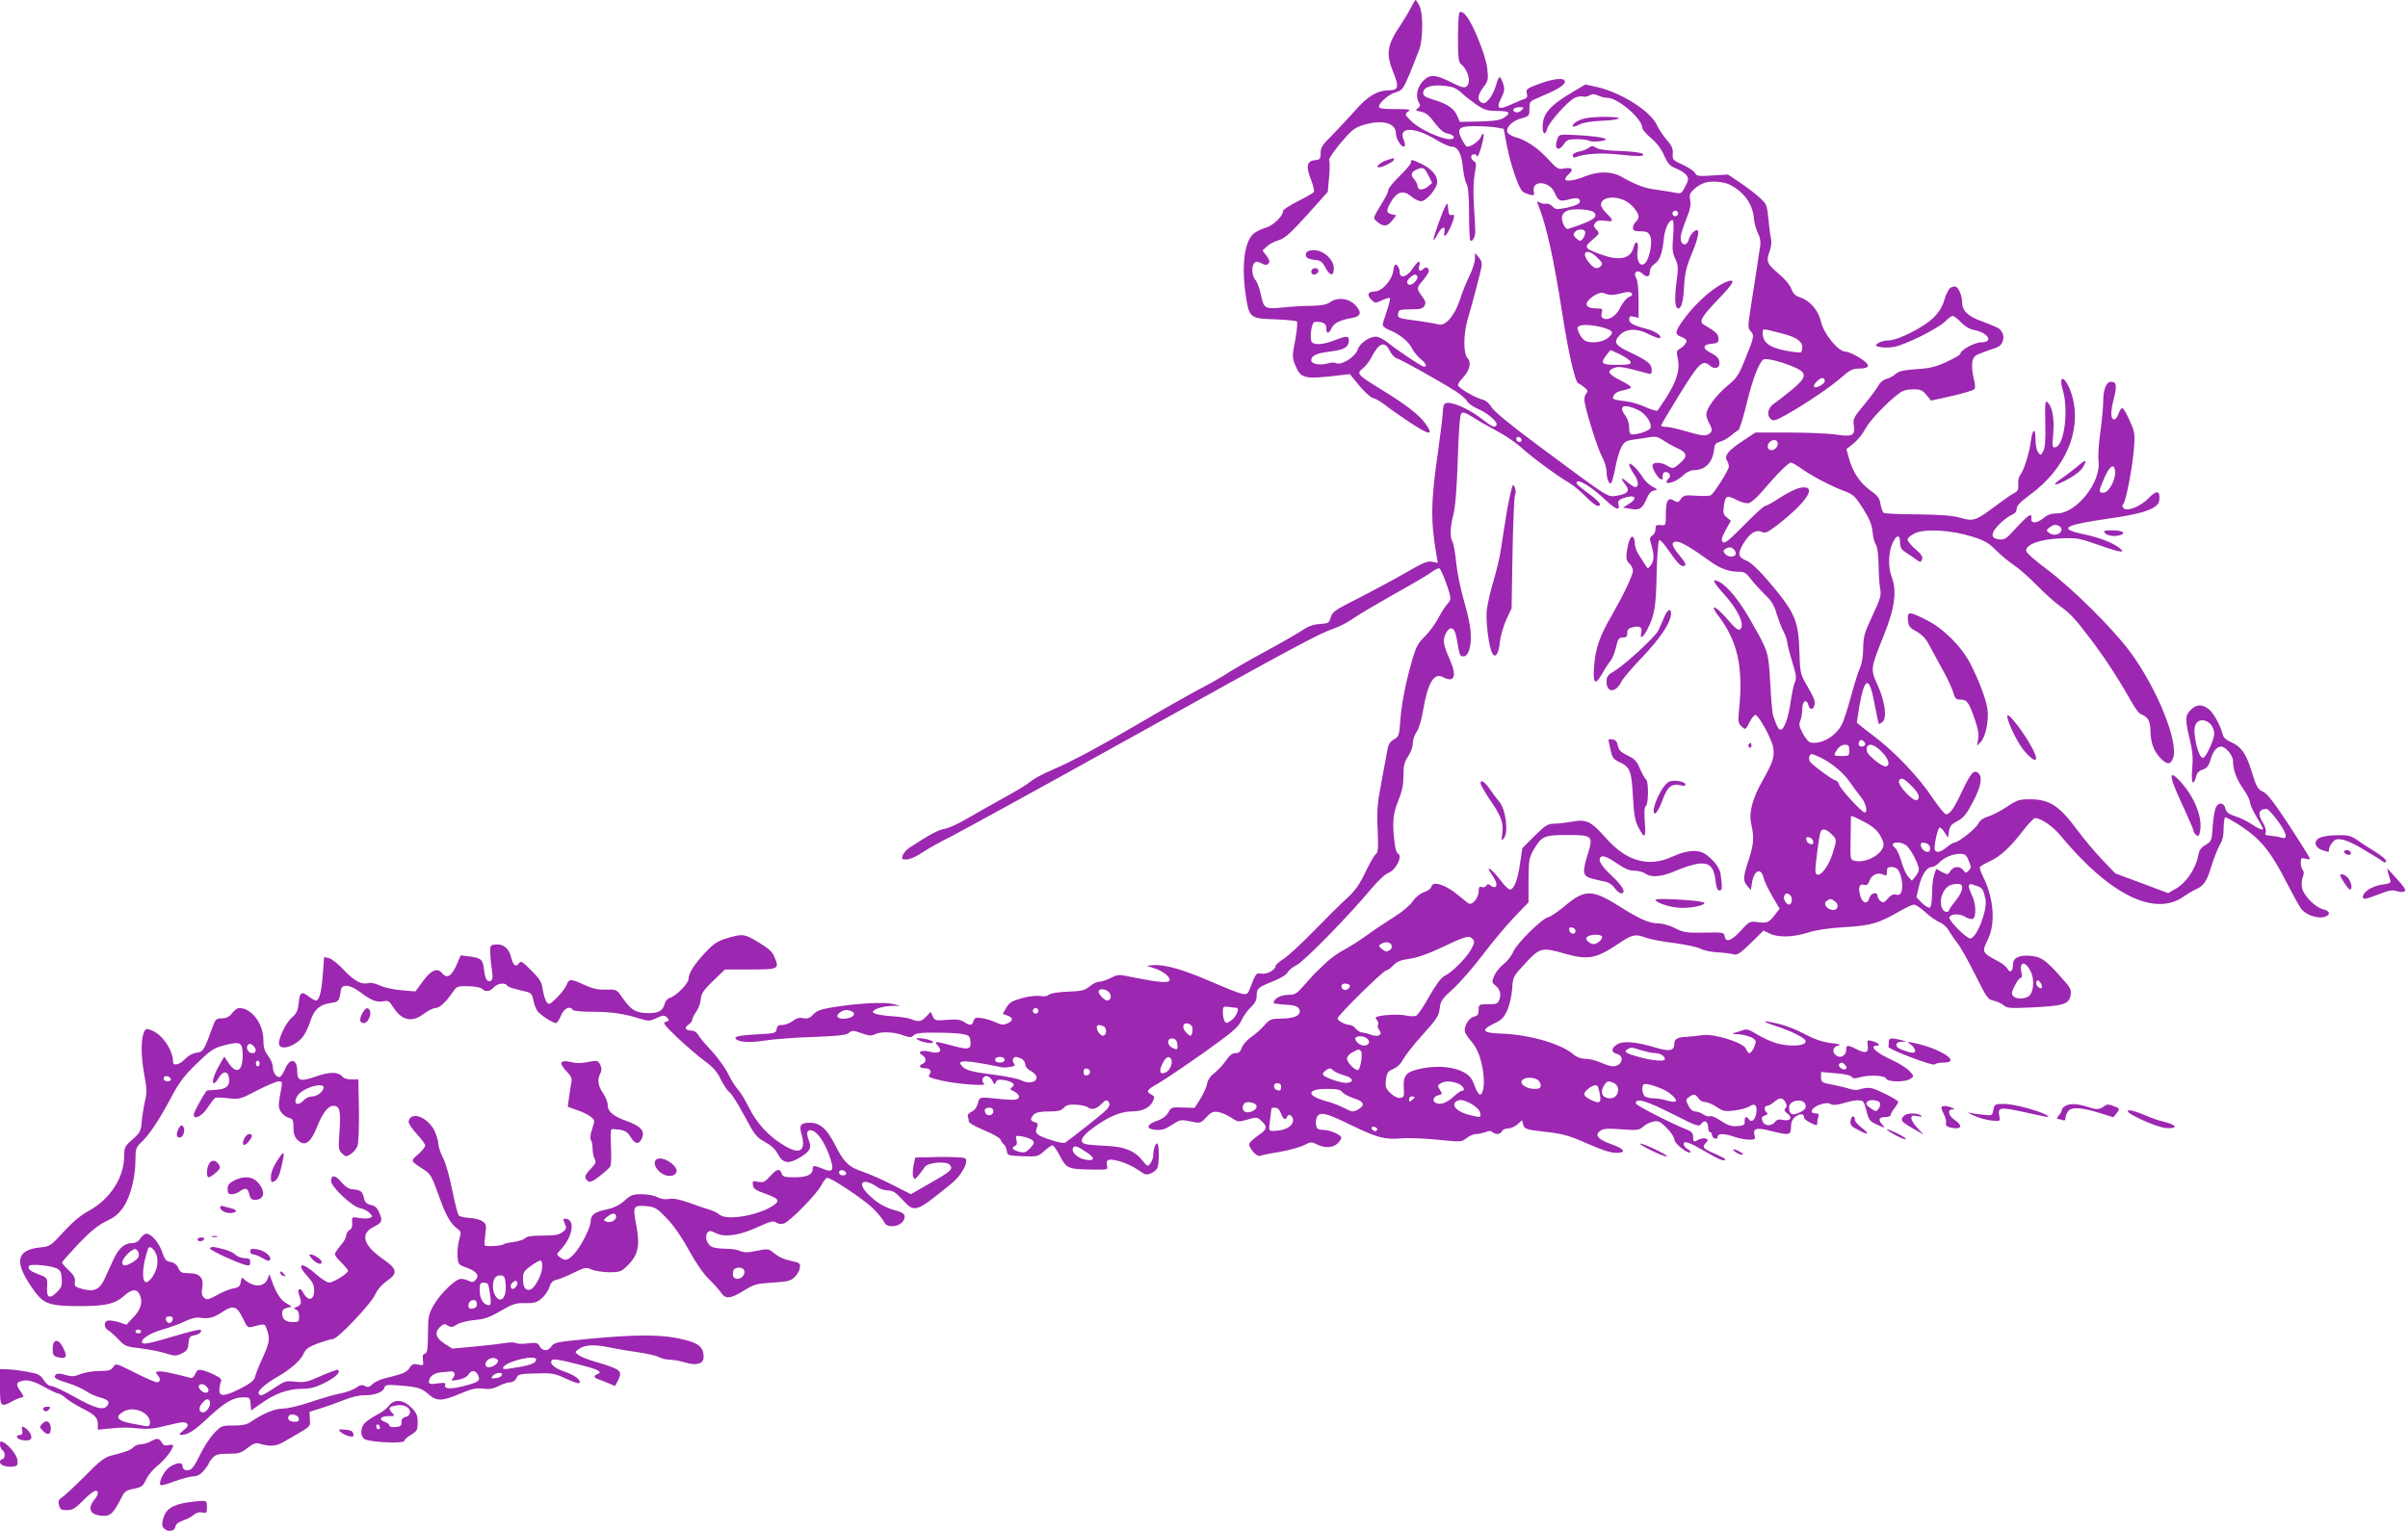 <?xml version="1.0" standalone="no"?>
<!DOCTYPE svg PUBLIC "-//W3C//DTD SVG 20010904//EN"
 "http://www.w3.org/TR/2001/REC-SVG-20010904/DTD/svg10.dtd">
<svg version="1.0" xmlns="http://www.w3.org/2000/svg"
 width="1280pt" height="814pt" viewBox="0 0 1280 814"
 preserveAspectRatio="xMidYMid meet">
<g transform="translate(0,814) scale(0.1,-0.1)"
fill="#9c27b0" stroke="none">
<path d="M7499 8098 c-12 -24 -34 -61 -49 -83 -77 -113 -85 -159 -44 -259 32
-78 28 -96 -23 -96 -62 -1 -114 -32 -178 -106 -33 -37 -88 -96 -122 -131 -53
-52 -63 -67 -63 -97 0 -32 -3 -35 -32 -38 -42 -4 -47 -34 -18 -107 11 -29 18
-57 14 -62 -3 -5 -41 -27 -85 -49 -43 -22 -79 -45 -79 -52 0 -27 -52 -78 -93
-89 -23 -7 -52 -21 -65 -33 -49 -44 -64 -179 -38 -339 17 -107 23 -111 154
-115 59 -2 111 -7 116 -12 4 -5 0 -48 -9 -98 -17 -87 -17 -92 1 -136 29 -70
48 -74 239 -51 l50 6 50 -61 c28 -34 60 -63 75 -67 14 -3 43 -21 65 -38 22
-18 79 -57 126 -89 112 -74 135 -75 82 -3 -34 45 -105 99 -234 178 -124 76
-130 83 -95 110 15 11 35 38 46 59 40 78 71 89 97 35 10 -20 27 -38 39 -41 22
-6 212 -112 311 -174 28 -18 56 -42 62 -54 7 -12 32 -29 56 -40 52 -21 109
-71 100 -86 -10 -16 -19 -13 -87 39 -66 50 -155 88 -183 77 -9 -3 -15 -18 -15
-39 0 -19 -11 -111 -24 -204 -41 -281 -42 -381 -10 -567 l7 -39 -30 6 c-25 5
-49 -5 -133 -54 -57 -33 -170 -94 -250 -135 -133 -67 -148 -77 -156 -106 -9
-31 -13 -33 -58 -36 -34 -2 -62 -12 -91 -32 -22 -15 -112 -67 -199 -114 -87
-47 -176 -99 -199 -114 -23 -16 -89 -54 -147 -84 -58 -31 -193 -107 -300 -170
-242 -142 -380 -216 -490 -263 -47 -20 -96 -47 -110 -59 -14 -13 -77 -52 -140
-86 -63 -35 -152 -85 -198 -112 -46 -27 -100 -52 -120 -55 -33 -5 -80 -30
-184 -98 -17 -11 -35 -30 -39 -42 -7 -21 -5 -23 20 -23 17 0 52 15 82 36 30
20 99 59 154 86 55 28 487 265 960 528 893 496 996 551 1081 580 28 10 73 34
101 54 27 19 124 76 214 127 90 50 179 102 197 116 18 13 37 23 43 21 11 -4
59 -133 59 -159 0 -9 -7 -22 -15 -29 -8 -7 -30 -40 -48 -74 -17 -33 -51 -79
-74 -101 -35 -34 -46 -54 -67 -127 -35 -122 -56 -230 -63 -324 -5 -75 -8 -81
-34 -96 -20 -12 -30 -27 -34 -55 -4 -21 -18 -99 -32 -173 -22 -114 -25 -153
-20 -252 4 -98 3 -119 -10 -130 -9 -7 -34 -51 -56 -98 -31 -64 -54 -97 -96
-135 -30 -27 -110 -106 -177 -175 -67 -69 -140 -136 -163 -150 -22 -14 -41
-31 -41 -37 0 -21 -48 -46 -76 -40 -27 5 -28 3 -63 -87 -14 -35 -20 -34 -205
45 -148 64 -247 92 -305 87 l-36 -3 42 -14 c48 -16 86 -47 80 -64 -5 -15 -55
-11 -178 13 -95 20 -96 20 -134 0 -22 -11 -49 -20 -61 -20 -13 0 -36 -11 -52
-25 -26 -21 -41 -25 -115 -28 -51 -2 -92 -8 -101 -16 -10 -9 -28 -11 -47 -7
-18 3 -59 -1 -95 -11 -54 -15 -68 -23 -84 -50 l-20 -34 25 -9 c32 -12 32 -27
0 -42 -21 -9 -32 -8 -60 5 -20 9 -53 20 -74 23 -34 5 -40 3 -46 -15 -8 -25
-18 -26 -51 -5 -19 13 -40 15 -90 11 -62 -5 -66 -3 -76 19 l-11 24 -23 -25
c-26 -28 -40 -30 -81 -14 -15 6 -54 12 -85 14 -69 4 -118 14 -118 24 0 14 51
31 98 32 l47 1 -40 10 c-46 11 -187 3 -313 -17 -68 -11 -90 -19 -109 -39 -18
-20 -30 -24 -53 -20 -21 5 -36 0 -56 -15 -15 -11 -39 -21 -55 -21 -21 0 -28
-5 -31 -23 -3 -21 -9 -22 -105 -27 -95 -5 -125 -12 -110 -26 16 -16 79 -19
152 -7 44 7 159 16 255 19 137 5 179 10 193 22 16 14 22 14 67 -2 38 -14 53
-15 70 -6 30 16 97 14 148 -4 39 -14 45 -14 59 -1 11 11 39 15 116 14 56 0
120 -3 142 -7 35 -6 40 -11 43 -36 6 -46 -8 -50 -92 -27 -95 26 -104 26 -81 1
28 -31 7 -46 -44 -32 -44 11 -68 -2 -37 -20 20 -11 21 -37 1 -44 -23 -9 -18
-24 9 -24 30 0 42 -16 26 -35 -9 -11 2 -16 62 -30 85 -20 251 -32 229 -17 -19
13 -6 44 16 40 10 -2 23 -14 29 -26 10 -20 12 -21 18 -6 5 13 14 15 43 11 46
-8 64 -24 43 -38 -10 -7 -11 -12 -4 -15 32 -14 49 -33 37 -44 -8 -9 -34 -10
-95 -4 -115 12 -111 13 -120 -24 -6 -20 -18 -37 -34 -44 -15 -7 -23 -17 -19
-26 3 -7 5 -19 5 -26 0 -7 36 -27 81 -46 44 -18 84 -40 87 -49 3 -9 11 -20 18
-26 7 -5 14 -21 16 -35 3 -24 6 -25 84 -28 79 -3 83 -2 115 28 18 16 38 30 44
30 5 0 24 -26 40 -58 35 -66 42 -69 173 -71 82 -1 82 -1 76 23 -3 15 -1 25 8
28 24 9 109 -19 155 -51 41 -29 47 -31 73 -19 16 7 31 21 34 33 9 32 7 125 -3
125 -10 0 -21 -34 -21 -66 0 -11 -7 -29 -15 -40 -14 -18 -15 -18 -41 14 -42
53 -96 75 -194 79 -47 2 -95 6 -107 9 -39 8 -27 39 32 83 79 59 150 91 208 91
58 0 99 19 115 54 10 22 9 27 -8 36 -30 16 -25 25 38 60 31 18 139 91 240 162
155 111 185 136 201 172 10 22 32 54 50 70 22 21 31 39 31 62 0 38 7 44 89 77
38 15 69 34 76 47 6 12 28 29 47 38 38 18 280 265 391 399 40 48 79 85 96 91
42 15 80 94 51 104 -6 2 -14 28 -17 58 -13 106 -9 153 20 223 20 49 27 84 27
133 0 53 5 72 25 102 14 21 25 51 25 70 0 18 9 45 20 60 12 16 26 63 35 117
24 143 58 200 104 175 62 -33 77 3 38 92 -36 81 -39 104 -22 139 24 46 48 35
58 -26 16 -93 17 -95 36 -95 28 0 45 59 38 134 -2 34 -19 107 -36 164 -16 56
-35 145 -40 196 -5 52 -14 104 -20 115 -15 27 -13 75 5 146 10 40 18 138 23
293 5 153 11 236 19 244 9 9 24 3 64 -22 29 -19 86 -51 127 -73 41 -21 99 -61
129 -88 55 -50 182 -144 257 -189 22 -13 60 -46 86 -72 25 -26 53 -48 62 -48
27 0 10 23 -53 69 -33 24 -60 47 -60 52 0 30 74 -14 158 -93 52 -49 75 -56 65
-18 -4 15 2 22 22 30 63 24 87 3 34 -29 l-32 -20 36 -6 c51 -10 65 -2 88 49
13 31 26 46 42 48 20 3 20 5 -10 21 -17 9 -40 31 -51 49 -27 44 -72 86 -72 68
0 -8 12 -31 26 -52 25 -35 27 -68 5 -68 -5 0 -23 12 -40 26 -35 30 -40 24 -11
-13 26 -33 13 -50 -46 -59 -51 -7 -32 -19 -412 263 -151 112 -240 185 -253
207 -12 21 -31 37 -47 41 -38 8 -132 63 -132 77 0 7 11 24 25 38 36 37 48 83
27 104 -24 23 -24 126 -1 206 27 92 66 240 73 276 5 23 2 37 -13 55 l-20 24
-1 -32 c0 -18 -13 -58 -29 -90 -16 -32 -39 -89 -51 -128 -28 -84 -77 -141
-113 -130 -12 3 -56 11 -97 17 -122 16 -122 16 -118 41 3 20 9 22 66 22 51 0
65 4 74 19 8 14 6 24 -9 45 -34 46 -34 49 -5 83 16 18 31 41 35 50 8 21 -11
34 -26 19 -19 -19 -29 -12 -23 15 9 35 -7 28 -36 -16 -29 -44 -68 -53 -68 -17
0 14 -6 30 -14 36 -11 9 -15 3 -20 -30 -8 -51 -61 -109 -99 -109 -36 0 -43
-18 -18 -43 20 -20 21 -20 57 -4 20 10 39 15 42 12 3 -3 -4 -33 -16 -68 -12
-34 -22 -68 -22 -75 0 -7 17 -20 38 -28 54 -23 100 -60 118 -97 9 -18 29 -42
45 -55 29 -24 37 -42 19 -42 -12 0 -135 82 -194 129 -21 17 -49 31 -62 31 -37
0 -87 -36 -98 -71 -13 -38 -88 -84 -114 -70 -8 5 -29 4 -47 -2 -39 -11 -85 -2
-85 17 0 25 28 38 102 47 75 9 98 24 98 61 0 23 -13 23 -78 -2 -57 -22 -102
-26 -118 -10 -14 14 -4 100 12 107 8 3 25 2 39 -1 18 -5 25 -13 25 -31 0 -32
14 -32 28 0 13 27 43 43 107 54 51 8 56 31 17 71 -36 35 -92 41 -132 13 -18
-13 -46 -18 -95 -19 -38 0 -108 -4 -155 -9 -100 -9 -102 -7 -119 75 -7 30 -19
62 -28 72 -19 21 -22 73 -5 90 9 9 18 8 37 -2 19 -10 28 -11 37 -2 9 9 7 19
-9 41 l-22 29 24 22 c12 12 41 27 63 33 32 10 61 36 150 134 l110 123 7 79 c4
44 4 84 0 90 -3 6 24 46 60 89 56 67 74 82 117 96 101 32 178 14 178 -43 0
-31 33 -81 46 -69 4 5 2 19 -4 33 -32 70 52 73 165 6 37 -23 77 -41 90 -41 32
0 52 -36 59 -111 4 -35 12 -73 19 -85 9 -14 14 -64 14 -159 0 -76 3 -140 6
-143 10 -11 26 15 27 44 0 16 -3 79 -7 139 -5 71 -3 131 4 170 9 50 9 60 -4
68 -8 4 -15 15 -15 22 0 18 27 20 32 3 2 -6 12 16 22 51 18 64 16 93 -4 50
-10 -21 -50 -49 -72 -49 -4 0 -16 17 -27 38 -30 59 -16 72 72 71 40 0 90 -3
111 -7 l39 -7 18 -94 c19 -98 62 -222 82 -239 7 -6 24 -13 38 -17 24 -6 26 -4
22 17 -12 63 85 56 111 -7 19 -44 28 -48 77 -35 30 8 45 8 52 1 18 -18 -7 -34
-68 -46 -50 -10 -57 -9 -72 7 -10 11 -25 17 -34 15 -9 -2 -24 0 -34 6 -15 8
-17 7 -10 -9 44 -107 83 -282 130 -584 31 -200 68 -363 84 -368 6 -2 21 -12
33 -22 19 -15 20 -20 9 -34 -8 -9 -11 -28 -8 -43 13 -71 71 -252 93 -292 13
-24 24 -60 24 -80 0 -38 14 -70 25 -59 4 4 13 39 21 79 7 39 21 88 31 108 16
31 24 37 63 43 25 3 63 9 86 13 33 6 46 3 75 -16 19 -13 54 -33 77 -43 51 -23
54 -44 11 -80 -35 -30 -36 -30 -69 -11 -30 17 -66 19 -75 5 -8 -13 25 -72 43
-78 7 -2 12 0 11 5 -4 20 2 33 15 33 21 0 30 -20 17 -33 -42 -42 31 -28 74 14
19 18 42 29 58 29 62 0 102 41 109 114 2 23 9 31 31 37 15 4 40 18 57 32 16
14 34 27 40 29 6 2 26 65 44 140 32 132 64 216 89 236 13 11 113 -15 177 -46
56 -27 51 -51 -22 -112 -35 -29 -78 -62 -95 -74 -36 -23 -45 -64 -18 -86 12
-10 26 -5 77 23 102 57 240 150 296 200 43 38 60 47 90 47 65 0 68 19 9 56
-29 19 -63 34 -77 34 -39 2 -114 92 -130 158 -14 62 -59 114 -112 131 -25 8
-37 20 -46 46 -7 19 -35 52 -63 76 -67 56 -72 68 -53 121 8 23 12 52 9 63 -3
11 -10 58 -14 105 -9 83 -9 85 -52 123 -24 22 -71 57 -104 79 l-60 40 -82 -5
c-74 -5 -84 -4 -93 13 -5 10 -35 30 -65 44 -53 24 -56 27 -53 60 1 27 -5 42
-33 73 -18 21 -42 57 -52 79 -33 72 -186 170 -313 200 l-66 15 -68 -40 c-123
-73 -160 -116 -160 -186 0 -41 15 -47 25 -8 7 30 105 141 143 161 13 8 33 11
44 9 11 -3 28 -1 38 6 14 8 25 8 45 -1 14 -7 36 -12 49 -12 56 0 186 -112 186
-160 0 -9 21 -33 46 -54 30 -25 55 -58 70 -93 20 -44 31 -56 64 -69 22 -9 47
-25 55 -36 12 -18 11 -25 -7 -60 -19 -37 -23 -39 -52 -33 -17 3 -62 11 -99 16
-66 8 -107 24 -192 71 -50 28 -121 28 -193 -1 -54 -22 -102 -28 -102 -13 0 5
9 17 20 27 27 24 16 37 -26 29 -31 -6 -37 -2 -85 50 -55 60 -116 101 -174 117
-20 6 -39 17 -42 25 -10 26 24 60 71 74 45 12 46 14 46 52 0 37 2 40 48 59 92
38 137 64 140 82 5 26 -53 22 -137 -9 -65 -24 -70 -28 -65 -50 5 -18 1 -25
-12 -30 -11 -3 -43 -17 -73 -30 -67 -31 -80 -22 -51 35 18 36 19 47 10 77 -6
19 -15 34 -19 34 -4 0 -12 -20 -19 -44 -6 -24 -23 -57 -36 -73 -21 -23 -28
-26 -43 -17 -23 15 -18 40 14 83 23 30 25 39 19 93 -4 38 -23 101 -52 169 -42
101 -75 146 -96 133 -4 -3 -8 -63 -8 -133 0 -105 3 -131 16 -142 39 -32 55
-97 30 -118 -11 -10 -27 -6 -73 17 -92 46 -119 49 -154 16 -34 -32 -46 -82
-29 -115 11 -19 10 -24 -4 -35 -14 -10 -12 -12 17 -18 26 -5 44 -19 73 -59 28
-36 48 -53 68 -57 38 -6 47 -30 12 -30 -45 0 -157 52 -200 92 -39 38 -40 40
-22 54 18 12 10 14 -67 14 -65 0 -87 3 -87 13 0 21 54 67 91 77 32 9 38 17 72
97 20 49 43 108 52 132 20 58 20 192 0 231 -9 17 -18 30 -20 30 -3 0 -14 -19
-26 -42z m271 -453 c19 -18 56 -46 82 -64 39 -26 56 -31 107 -31 66 0 76 -10
35 -36 -19 -13 -52 -18 -130 -20 l-104 -2 -14 32 c-16 39 -53 64 -126 86 -42
12 -55 21 -55 35 0 31 42 46 110 39 49 -5 66 -12 95 -39z m318 -91 c-9 -10
-24 -14 -33 -10 -23 9 -9 26 23 26 24 0 25 -1 10 -16z m1107 -396 c76 -39 122
-103 128 -180 2 -24 12 -58 21 -77 11 -20 16 -46 13 -65 -6 -43 -35 -231 -53
-345 -13 -84 -13 -96 1 -111 21 -23 20 -31 -26 -144 -36 -91 -46 -105 -95
-146 -61 -50 -114 -122 -114 -154 1 -12 7 -32 15 -46 20 -34 18 -47 -5 -60
-16 -9 -40 -6 -108 14 -48 14 -99 26 -114 26 -16 0 -28 3 -28 8 0 4 45 79 99
167 104 168 122 185 161 150 22 -20 50 -13 50 12 0 26 -11 38 -47 57 -45 23
-43 44 5 48 32 3 37 6 37 28 0 23 -15 37 -80 75 -25 15 -9 43 81 136 77 80 91
106 52 94 -65 -20 -165 -105 -235 -199 -49 -67 -53 -83 -19 -96 13 -5 27 -13
30 -19 6 -10 -14 -34 -40 -49 -12 -7 -13 -16 -5 -51 12 -56 -6 -117 -60 -202
-23 -35 -44 -67 -48 -72 -4 -4 -32 4 -63 18 -30 14 -77 28 -104 31 -73 9 -77
11 -65 33 7 12 26 22 51 26 22 4 40 11 40 16 0 5 -27 22 -61 39 -64 33 -70 49
-25 65 25 8 48 4 179 -32 13 -4 17 1 17 19 0 33 -20 49 -112 93 -84 39 -93 55
-59 92 33 36 91 39 151 8 28 -14 56 -25 62 -23 19 7 -22 37 -65 48 -74 19 -97
31 -97 52 0 16 5 19 25 14 l25 -6 0 95 c0 58 -5 103 -12 115 -19 29 4 50 30
27 26 -24 42 -21 42 8 0 15 9 31 24 41 28 18 42 54 50 133 5 53 27 101 46 101
6 0 8 -31 4 -84 -6 -70 -4 -91 11 -122 16 -34 17 -48 6 -129 -11 -88 -7 -135
10 -135 17 0 27 37 31 120 4 69 12 102 43 176 41 98 43 143 6 110 -11 -10 -22
-28 -25 -42 -7 -28 -32 -32 -40 -6 -7 20 2 52 33 131 15 36 20 64 15 87 -5 28
-2 37 22 59 15 14 41 29 58 34 34 10 99 5 131 -11z m-559 -84 c36 -17 74 -62
74 -87 0 -8 -7 -20 -15 -27 -8 -7 -15 -21 -15 -31 0 -15 8 -19 40 -19 33 0 42
-4 52 -25 14 -31 -5 -127 -29 -146 -25 -21 -46 16 -38 69 7 46 -10 60 -21 18
-15 -61 -73 -75 -168 -41 -95 33 -99 40 -51 80 39 33 39 34 21 54 -16 18 -17
23 -5 37 10 12 23 14 51 10 46 -7 48 1 8 39 -16 16 -30 37 -30 46 0 39 68 51
126 23z m-163 -63 c25 -25 -5 -45 -134 -87 -11 -4 -20 4 -29 25 -15 37 -8 58
22 71 30 13 125 7 141 -9z m447 -6 c0 -8 -7 -15 -15 -15 -8 0 -15 7 -15 15 0
8 7 15 15 15 8 0 15 -7 15 -15z m-495 -95 c7 -11 -12 -50 -25 -50 -5 0 -16 7
-25 16 -12 12 -13 19 -4 30 13 16 45 19 54 4z m67 -141 c27 -27 29 -32 16 -45
-19 -19 -39 -11 -67 27 -40 54 1 69 51 18z m-957 -99 c3 -5 -4 -19 -15 -30
-20 -20 -40 -19 -40 2 0 11 29 37 42 38 4 0 9 -4 13 -10z m1018 -97 c10 -3 38
0 63 7 33 9 48 10 56 2 8 -8 4 -14 -14 -22 -13 -6 -33 -30 -44 -53 -20 -44
-60 -72 -89 -61 -12 5 -15 14 -11 30 6 22 3 24 -26 24 -44 0 -63 13 -51 34 14
25 66 55 83 49 8 -3 23 -8 33 -10z m-10 -182 c34 -13 34 -24 1 -50 -30 -24
-101 -29 -125 -8 -8 6 -21 25 -27 40 -11 25 -10 29 10 36 23 8 97 -1 141 -18z
m929 -24 c74 -19 108 -41 108 -72 0 -13 -3 -26 -7 -28 -5 -3 -42 1 -83 9 -83
15 -120 44 -120 91 0 28 -8 28 102 0z m-804 -152 c3 -12 -10 -15 -72 -15 -84
0 -92 7 -56 53 l21 26 52 -24 c28 -14 53 -31 55 -40z m1032 -100 c0 -17 -46
-42 -57 -32 -8 9 27 47 44 47 7 0 13 -7 13 -15z m-994 -154 c41 -19 77 -71 67
-97 -5 -14 -63 -34 -95 -34 -14 0 -18 9 -18 38 0 21 -9 48 -20 62 -40 51 -10
66 66 31z m-618 -159 c2 -7 -3 -12 -12 -12 -9 0 -16 7 -16 16 0 17 22 14 28
-4z m-2194 -2937 c16 -16 12 -45 -7 -45 -16 0 -47 31 -47 47 0 18 35 17 54 -2z
m679 -84 c18 -2 0 -45 -26 -65 -24 -18 -29 -19 -37 -6 -5 8 -10 30 -10 47 0
31 2 33 33 29 17 -3 36 -5 40 -5z m-1053 -16 c0 -8 -7 -15 -15 -15 -8 0 -15 7
-15 15 0 8 7 15 15 15 8 0 15 -7 15 -15z m-996 -1 c28 -11 17 -32 -20 -39 -46
-8 -69 9 -40 31 22 15 36 17 60 8z m1814 -87 c2 -10 1 -25 -2 -34 -6 -14 -9
-14 -26 2 -28 25 -27 57 2 53 13 -2 24 -11 26 -21z m-474 7 c19 -7 21 -40 4
-50 -12 -8 -38 21 -38 43 0 14 10 16 34 7z m394 -96 c4 -31 0 -33 -29 -18 -28
15 -25 52 4 48 16 -2 23 -11 25 -30z m-918 -83 c0 -9 -9 -15 -25 -15 -16 0
-25 6 -25 15 0 9 9 15 25 15 16 0 25 -6 25 -15z m91 5 c10 -6 19 -19 19 -30 0
-12 12 -26 30 -35 17 -9 30 -24 30 -34 0 -27 -43 -35 -80 -16 -17 9 -81 22
-143 30 -121 15 -156 24 -176 49 -27 32 25 30 213 -9 10 -2 32 -1 48 2 22 4
26 8 17 19 -11 14 -4 34 12 34 6 0 19 -5 30 -10z m794 -1 c11 -17 -4 -58 -26
-70 -32 -17 -41 2 -21 43 17 37 35 47 47 27z m-430 -69 c0 -8 -8 -16 -17 -18
-13 -2 -18 3 -18 18 0 15 5 20 18 18 9 -2 17 -10 17 -18z m102 -167 c4 -11 -6
-27 -33 -50 -33 -29 -153 -123 -199 -157 -9 -7 -38 -1 -87 15 -73 25 -79 32
-64 70 5 11 1 18 -13 22 -25 6 -27 20 -5 41 11 11 34 16 78 16 49 0 67 4 80
19 14 15 29 19 66 17 27 -1 56 -8 64 -15 18 -15 47 -7 71 19 22 24 34 25 42 3z
m-617 -43 c0 -23 -35 -28 -43 -6 -7 18 1 26 25 26 11 0 18 -7 18 -20z m208
-153 c12 -12 10 -18 -12 -42 -21 -22 -30 -26 -55 -20 -36 8 -49 23 -27 31 11
4 14 13 9 32 -6 24 -5 25 32 19 21 -4 45 -13 53 -20z m295 -69 c39 -27 35 -42
-10 -35 -43 7 -78 38 -70 62 7 17 24 12 80 -27z"/>
<path d="M8423 7510 c-35 -8 -63 -27 -63 -41 0 -5 15 -2 33 8 21 11 64 18 124
21 51 2 90 8 87 13 -6 11 -136 10 -181 -1z"/>
<path d="M8279 7402 c-21 -54 5 -73 35 -27 14 21 24 25 69 25 28 0 57 -4 64
-8 16 -10 94 -2 88 8 -6 9 -72 18 -178 23 -65 3 -70 2 -78 -21z"/>
<path d="M8445 7354 c-10 -8 -33 -17 -52 -20 -20 -4 -33 -12 -33 -21 0 -10 6
-13 18 -8 44 17 128 23 209 15 124 -13 160 -13 145 2 -6 6 -55 13 -119 15 -68
2 -115 8 -128 17 -18 12 -24 12 -40 0z"/>
<path d="M7374 7289 c-34 -10 -67 -39 -44 -39 19 0 80 31 80 41 0 5 -1 9 -2 8
-2 0 -17 -5 -34 -10z"/>
<path d="M7500 7276 c0 -8 -27 -40 -60 -72 -33 -32 -60 -65 -60 -73 0 -9 -11
-34 -25 -56 -60 -100 -59 -94 -33 -115 32 -27 53 -25 78 7 l22 28 -23 5 c-31
8 -32 19 -6 65 32 56 66 66 107 32 17 -15 42 -27 54 -27 28 0 86 69 86 103 0
35 -32 71 -85 96 -53 25 -55 25 -55 7z m94 -71 l19 -38 -23 -19 c-27 -22 -55
-20 -55 4 0 9 -9 25 -19 36 -20 23 -15 39 18 52 31 13 39 8 60 -35z"/>
<path d="M7684 7045 c-16 -27 -64 -163 -64 -178 1 -7 10 5 21 26 22 42 44 50
37 12 -7 -35 11 -20 33 29 22 50 24 70 5 63 -11 -4 -16 4 -18 31 -3 33 -4 35
-14 17z"/>
<path d="M6943 6794 c-8 -21 6 -32 47 -36 29 -2 39 -10 55 -40 25 -48 45 -49
45 -4 0 46 -55 96 -106 96 -22 0 -37 -6 -41 -16z"/>
<path d="M6983 6713 c-18 -6 -16 -33 1 -33 19 0 31 19 20 30 -5 4 -15 5 -21 3z"/>
<path d="M10368 6610 c-9 -6 -24 -34 -32 -63 -11 -37 -28 -66 -58 -96 -51 -51
-190 -121 -239 -121 -19 0 -44 -6 -55 -14 -18 -14 -18 -15 9 -21 15 -4 48 -4
72 0 56 8 236 97 275 136 15 16 34 29 40 29 7 0 26 -15 44 -34 19 -20 45 -36
66 -40 77 -13 110 -66 43 -66 -37 0 -113 -42 -113 -62 0 -5 -33 -24 -72 -42
-59 -27 -91 -35 -162 -39 -69 -5 -94 -11 -110 -26 -12 -11 -34 -23 -49 -26
-16 -4 -34 -19 -42 -35 -8 -15 -41 -60 -75 -101 -56 -67 -61 -77 -56 -110 9
-55 -7 -63 -93 -50 -38 6 -151 11 -250 11 l-180 0 -74 -49 c-73 -49 -93 -75
-76 -102 5 -8 9 -21 9 -30 0 -17 -75 -137 -95 -152 -5 -4 -40 -6 -77 -3 -61 4
-69 3 -83 -17 -13 -19 -18 -20 -36 -9 -32 20 -44 1 -44 -71 0 -62 0 -62 -27
-59 -24 2 -28 -1 -28 -22 0 -14 -8 -29 -17 -34 -15 -9 -15 -15 -5 -50 16 -53
15 -84 -3 -108 -15 -19 -16 -19 -28 0 -7 10 -22 34 -34 53 -13 18 -23 47 -23
63 0 16 -5 32 -10 35 -12 8 -25 -25 -33 -82 -4 -33 -1 -45 14 -59 10 -9 19
-27 19 -38 0 -25 -49 -127 -114 -241 -63 -108 -84 -170 -92 -263 -8 -98 4
-111 42 -45 15 27 35 57 44 68 10 11 23 44 30 73 10 45 15 52 36 52 19 0 24 5
24 24 0 19 7 26 30 31 39 9 51 -1 44 -32 -9 -34 10 -23 32 19 39 75 47 122 50
298 3 96 8 176 14 178 5 2 22 -16 39 -40 53 -76 72 -98 87 -98 22 0 17 15 -21
60 -41 49 -44 70 -12 70 22 0 80 -34 182 -108 49 -35 96 -52 145 -52 32 0 42
-6 65 -37 16 -21 50 -58 75 -83 37 -35 51 -58 64 -104 10 -32 26 -75 37 -95
10 -19 19 -44 19 -54 0 -11 12 -57 26 -104 22 -70 25 -88 15 -110 -6 -14 -16
-59 -22 -101 -12 -86 -35 -152 -54 -152 -11 0 -20 16 -40 75 -4 11 -11 89 -15
173 -10 168 -9 166 -104 332 -59 105 -123 183 -167 206 -44 22 -35 1 30 -71
60 -66 99 -141 88 -170 -10 -25 -23 -18 -77 45 -62 72 -97 82 -44 13 99 -130
131 -270 109 -488 -7 -73 -6 -81 13 -98 20 -19 21 -18 42 23 12 23 26 40 32
38 21 -7 87 -130 94 -174 7 -50 -1 -75 -57 -175 -55 -97 -74 -171 -60 -232 16
-70 14 -103 -14 -190 -30 -93 -31 -108 -7 -138 l19 -22 6 40 c11 67 49 82 62
24 3 -15 24 -58 45 -95 l40 -68 -26 -33 c-31 -41 -41 -45 -93 -38 -39 5 -43 4
-88 -46 -49 -54 -80 -65 -85 -30 -3 21 -8 22 -108 20 -95 -2 -110 1 -155 23
-28 15 -67 26 -90 26 -49 0 -102 24 -214 95 -136 86 -179 86 -281 -1 -36 -30
-76 -57 -90 -61 -35 -8 -168 -140 -187 -185 -8 -20 -31 -49 -50 -64 -19 -15
-42 -43 -50 -62 -14 -33 -13 -37 5 -51 26 -22 33 -46 22 -76 -8 -22 -15 -25
-60 -25 -49 0 -50 -1 -50 -30 0 -24 -5 -31 -26 -36 -28 -7 -56 -57 -46 -83 3
-9 15 -27 27 -41 34 -38 53 -81 66 -152 13 -69 6 -138 -14 -138 -7 0 -20 22
-29 48 -13 37 -26 53 -56 70 -52 29 -135 37 -218 22 -88 -17 -106 -35 -102
-103 3 -47 1 -52 -19 -55 -13 -2 -33 8 -51 25 -26 25 -29 33 -25 71 5 38 10
46 39 58 21 9 41 28 53 52 11 20 57 79 104 131 74 82 85 99 90 138 4 40 12 52
70 104 36 32 107 114 158 181 51 68 127 158 168 201 l76 79 0 117 c1 109 3
120 28 164 42 71 55 77 179 77 133 0 138 -5 108 -102 -29 -93 -27 -114 13
-127 17 -5 49 -13 70 -17 26 -4 45 -16 59 -35 12 -16 28 -29 35 -29 29 0 10
37 -46 90 -65 59 -83 96 -56 106 11 4 39 -8 77 -35 44 -30 69 -41 97 -41 20 0
46 -7 57 -15 31 -23 90 -18 167 17 40 17 92 33 117 36 58 5 80 -17 89 -90 4
-38 10 -53 21 -53 15 0 16 17 6 87 -4 31 -32 69 -73 101 -40 32 -102 29 -183
-8 -127 -58 -242 -26 -352 97 -82 92 -103 103 -182 89 -35 -6 -79 -11 -98 -11
-30 0 -45 -10 -101 -65 l-65 -65 -12 -82 c-13 -88 -32 -138 -54 -138 -7 0 -31
23 -52 52 -42 56 -83 83 -47 32 27 -39 34 -62 22 -70 -5 -3 -17 0 -25 7 -13
10 -17 10 -24 -1 -4 -7 -15 -10 -24 -7 -12 5 -16 0 -16 -23 0 -34 -34 -75 -53
-64 -7 4 -32 25 -57 45 -67 56 -135 77 -142 43 -2 -9 -19 -22 -38 -28 -21 -7
-44 -25 -60 -48 -14 -21 -56 -57 -95 -81 -38 -24 -104 -67 -145 -97 -41 -30
-97 -65 -125 -80 -27 -14 -69 -43 -92 -65 -23 -22 -49 -47 -58 -55 -9 -8 -36
-39 -61 -67 -42 -48 -50 -53 -88 -53 -39 0 -76 -21 -76 -43 0 -3 28 -7 61 -9
46 -2 65 -8 73 -20 19 -32 -15 -53 -88 -54 -60 -1 -66 -3 -95 -36 -16 -19 -48
-47 -70 -62 -22 -15 -44 -41 -50 -57 -7 -21 -16 -29 -34 -29 -17 0 -32 -12
-50 -39 -15 -22 -42 -51 -61 -66 -22 -17 -36 -37 -40 -59 -3 -18 -20 -54 -36
-80 l-30 -47 -62 2 c-59 3 -63 1 -78 -27 -11 -19 -31 -34 -61 -44 -57 -20 -59
-44 -4 -48 31 -2 51 4 85 27 43 28 47 29 98 18 53 -11 53 -11 84 22 26 28 36
32 64 28 18 -3 49 -17 69 -30 35 -24 38 -24 86 -10 49 14 51 14 75 -8 34 -32
30 -44 -21 -79 -25 -17 -45 -37 -45 -44 0 -22 41 -68 56 -62 8 3 55 13 106 21
50 9 108 25 130 36 35 18 40 18 68 4 40 -21 86 -19 110 5 11 11 20 24 20 30 0
15 -60 42 -96 42 -26 0 -34 5 -38 24 -4 14 -1 34 5 45 15 30 50 21 186 -46
132 -64 175 -76 261 -68 35 3 121 0 192 -7 126 -13 128 -13 155 8 15 12 38 22
51 22 12 0 35 5 50 10 19 8 30 8 38 0 15 -15 43 -12 50 5 3 8 18 15 33 15 14
0 37 10 50 22 l24 22 5 -22 c7 -26 15 -29 133 -42 78 -9 114 -19 207 -60 76
-34 125 -50 154 -50 58 0 48 20 -25 46 -70 25 -90 48 -60 70 16 13 38 15 114
9 85 -6 95 -5 115 14 12 11 36 24 54 27 28 6 37 1 72 -34 22 -22 40 -49 40
-61 0 -21 74 -80 86 -68 3 3 -4 10 -15 17 -12 6 -21 18 -21 26 0 21 29 11 120
-42 68 -40 100 -53 100 -38 0 3 -21 14 -47 26 -70 30 -77 37 -57 59 15 17 15
19 1 25 -8 3 -24 1 -36 -5 -28 -15 -31 -14 -31 14 0 18 -8 28 -27 36 -88 34
-278 132 -278 142 0 31 54 15 191 -54 136 -69 145 -72 158 -54 16 23 36 12 36
-21 0 -13 5 -24 10 -24 6 0 10 -6 10 -14 0 -8 7 -16 15 -20 9 -3 15 0 15 9 0
19 35 19 90 0 23 -8 58 -15 77 -15 33 0 35 2 29 25 -9 36 12 41 89 21 97 -24
105 -23 105 22 1 28 7 41 25 55 25 18 45 16 45 -6 1 -7 16 -19 35 -28 33 -16
35 -15 35 1 0 10 3 25 6 34 4 12 0 16 -16 16 -35 0 -20 31 23 46 28 10 45 11
58 3 14 -7 34 -5 71 6 61 18 94 19 104 4 4 -6 12 -31 18 -56 10 -39 17 -47 56
-64 41 -19 43 -19 27 -1 -25 28 -21 42 13 42 17 0 30 5 30 11 0 6 9 22 20 36
11 14 20 30 20 34 0 10 -104 63 -142 73 -15 3 -39 1 -54 -4 -17 -7 -37 -7 -58
-1 -17 6 -59 16 -93 23 -59 11 -63 14 -63 40 l0 28 78 -7 c46 -3 80 -11 85
-19 5 -9 16 -10 40 -3 52 15 137 11 143 -6 8 -20 103 -20 130 -1 19 14 18 15
-6 41 -14 15 -54 41 -90 57 -87 39 -128 78 -83 78 24 0 5 17 -28 25 -24 6 -25
4 -21 -23 6 -40 -10 -46 -57 -22 -50 25 -58 25 -57 -1 1 -29 -28 -48 -51 -33
-27 17 -22 47 7 54 19 5 9 9 -39 14 -44 6 -86 20 -137 47 -40 22 -102 46 -136
54 -92 22 -103 17 -23 -9 78 -25 150 -60 161 -77 19 -31 -85 -39 -163 -13 -26
9 -70 29 -97 46 -41 25 -53 28 -75 19 -14 -5 -35 -12 -46 -14 -11 -3 -3 -5 17
-6 41 -1 89 -17 99 -33 8 -12 -18 -68 -32 -68 -5 0 -13 10 -18 23 -13 33 -169
82 -231 73 -25 -4 -63 -8 -85 -9 -48 -2 -65 -12 -65 -36 0 -39 -24 -44 -101
-21 -104 31 -172 37 -204 16 -32 -21 -32 -42 0 -50 44 -11 26 -66 -21 -66 -12
0 -41 9 -65 20 -24 11 -61 20 -81 20 -24 0 -46 8 -66 25 -67 56 -231 103 -379
109 -104 3 -115 18 -40 54 40 19 52 32 69 70 12 26 23 77 26 113 4 66 5 67 71
138 76 82 88 85 206 51 126 -36 168 -28 285 50 73 50 92 55 143 36 23 -9 92
-23 154 -30 61 -8 126 -22 143 -31 17 -9 59 -18 93 -19 34 -2 72 -7 83 -11 18
-5 35 6 90 60 l68 67 33 -16 c46 -22 125 -20 203 5 44 14 108 24 195 29 140 8
181 20 297 87 31 18 64 33 72 33 9 0 36 -18 60 -40 23 -22 58 -46 76 -54 18
-7 40 -27 49 -44 9 -16 30 -47 46 -67 17 -21 59 -97 95 -169 61 -122 67 -131
98 -137 18 -4 42 -15 52 -24 18 -16 34 -17 147 -12 170 8 200 17 209 63 6 32
2 40 -53 101 -77 87 -102 104 -154 110 -64 7 -99 -9 -99 -46 0 -37 -15 -48
-30 -21 -6 11 -32 31 -58 44 -74 38 -78 45 -47 107 44 86 34 223 -24 338 -12
23 -19 46 -16 51 3 5 25 18 49 29 56 24 112 76 178 162 29 38 59 69 66 69 30
0 94 -43 134 -92 263 -318 504 -436 659 -323 19 13 45 29 59 35 45 20 60 42
85 124 14 45 34 96 45 114 14 22 20 50 20 87 0 29 4 56 8 59 4 2 46 -21 92
-52 99 -67 154 -135 236 -297 31 -60 65 -122 76 -137 22 -31 84 -54 122 -44
36 9 33 33 -5 41 -41 9 -104 73 -112 113 -4 18 -2 44 4 59 7 18 6 30 -1 37 -5
5 -10 23 -10 38 0 26 3 28 26 22 25 -6 26 -6 14 17 -7 13 -57 92 -112 176 -71
107 -108 155 -128 163 -29 12 -36 25 -65 120 -26 83 -53 120 -102 142 -31 14
-45 26 -49 46 -12 48 -52 119 -78 135 -35 24 -63 21 -91 -8 -30 -29 -31 -50
-5 -156 15 -63 18 -101 13 -156 -4 -47 -2 -73 4 -73 6 0 13 13 16 29 4 20 15
32 36 39 23 8 32 20 41 51 12 44 33 71 56 71 25 0 64 -47 64 -77 0 -48 19 -97
55 -149 19 -27 35 -58 35 -70 0 -11 16 -46 35 -78 19 -32 35 -60 35 -62 0 -11
-25 -1 -62 24 -22 15 -61 34 -87 42 -34 11 -47 21 -51 40 -8 32 -35 37 -50 9
-7 -12 -15 -58 -18 -102 -5 -77 -6 -80 -37 -99 -24 -14 -35 -28 -40 -56 -13
-72 -64 -147 -122 -179 l-38 -22 -141 53 -140 52 -71 74 c-39 41 -97 111 -130
155 -97 132 -149 165 -254 165 -55 0 -68 -4 -121 -40 -33 -22 -78 -45 -100
-52 -26 -7 -44 -21 -53 -39 -14 -27 -106 -99 -126 -99 -6 0 -24 -11 -41 -25
-31 -26 -53 -32 -63 -15 -8 13 15 120 26 120 5 0 17 -12 26 -27 l18 -27 5 34
c4 27 13 38 45 54 32 17 48 37 82 101 44 84 53 134 28 155 -23 19 -39 0 -86
-99 -43 -91 -64 -121 -85 -121 -7 0 -38 39 -71 87 -75 113 -204 248 -315 331
-48 36 -88 68 -88 71 0 3 7 43 14 88 28 157 53 161 80 12 11 -57 21 -106 23
-108 1 -2 10 2 19 10 26 21 14 110 -25 195 -39 86 -39 88 32 264 60 149 71
237 42 314 -20 51 -17 134 7 182 20 42 38 42 38 1 0 -29 6 -39 33 -56 17 -11
42 -28 54 -37 21 -15 23 -15 30 2 5 13 -4 27 -35 54 -23 19 -42 43 -42 51 0 9
18 24 40 34 55 25 196 16 305 -19 66 -21 88 -34 125 -72 25 -25 68 -61 95 -79
28 -18 84 -68 125 -110 41 -42 95 -90 119 -107 55 -39 84 -70 169 -183 74 -98
147 -211 207 -318 21 -38 45 -71 54 -74 38 -14 51 -36 52 -87 1 -64 16 -108
52 -146 36 -37 54 -38 68 -2 32 83 -85 373 -229 567 -91 123 -303 333 -439
436 -68 50 -113 91 -113 101 0 34 76 61 180 65 90 4 101 2 209 -36 113 -40
145 -44 106 -14 -36 28 -104 54 -187 72 -142 30 -111 49 141 85 182 26 254 53
259 96 5 52 -13 56 -55 13 -42 -45 -115 -75 -135 -55 -8 8 -8 15 0 24 14 18
49 203 56 300 5 70 3 83 -24 142 -16 37 -33 66 -39 66 -5 0 -14 -13 -20 -30
-5 -16 -15 -30 -21 -30 -21 0 -23 34 -5 105 19 76 16 95 -14 95 -25 0 -41 -41
-41 -104 0 -29 -7 -102 -15 -162 -9 -60 -13 -130 -10 -155 15 -112 -117 -279
-221 -279 -31 0 -51 -7 -73 -26 -34 -28 -68 -29 -63 -1 6 36 -20 18 -101 -72
-32 -35 -44 -42 -70 -39 -46 4 -47 32 -2 78 21 22 51 44 66 51 20 8 29 19 29
34 0 16 19 36 68 72 189 138 276 336 229 520 -16 60 -45 109 -58 96 -5 -5 -2
-29 6 -57 32 -106 8 -295 -39 -304 -17 -4 -18 2 -12 70 7 80 -4 142 -28 167
-15 14 -16 5 -14 -109 2 -92 -1 -131 -11 -149 -13 -24 -14 -24 -27 -6 -8 10
-14 40 -14 67 0 66 -16 61 -25 -8 -7 -61 -38 -159 -57 -181 -7 -8 -11 -30 -10
-48 2 -27 -2 -37 -20 -46 -13 -6 -55 -35 -93 -64 -114 -85 -123 -88 -192 -69
-42 13 -104 17 -228 19 -94 0 -176 4 -182 8 -5 4 -13 24 -17 46 -5 32 -14 45
-55 74 -55 40 -93 98 -113 171 l-13 48 38 30 c21 17 49 52 62 77 22 43 115
141 179 189 20 15 43 22 75 22 39 0 50 -4 71 -30 l25 -30 109 24 c60 14 114
30 120 36 7 7 6 26 -3 60 -7 28 -10 66 -7 85 6 29 13 36 54 50 26 10 59 22 75
27 46 17 49 83 4 106 -12 6 -49 21 -81 33 -75 27 -106 57 -106 101 0 35 -19
80 -35 84 -5 2 -18 -1 -27 -6z m-918 -830 c0 -24 -32 -44 -48 -28 -16 16 4 48
28 48 13 0 20 -7 20 -20z m129 -134 c50 -36 158 -93 232 -120 40 -15 53 -28
92 -90 35 -55 47 -85 51 -125 3 -29 11 -60 18 -68 7 -9 13 -52 14 -111 1 -54
5 -111 9 -129 6 -27 -1 -50 -41 -135 -43 -92 -49 -111 -50 -174 0 -43 -7 -84
-17 -105 -9 -19 -30 -86 -47 -149 -17 -63 -38 -129 -47 -147 -30 -65 -110
-113 -169 -101 -9 1 -28 23 -41 48 -19 36 -22 50 -13 68 5 13 10 41 10 62 0
43 23 57 33 20 7 -26 24 -26 32 0 6 20 0 36 -50 123 -24 42 -27 59 -30 160 -5
171 -24 212 -170 383 -47 55 -89 94 -110 102 -46 18 -50 37 -20 88 34 58 68
80 99 66 20 -9 31 -4 82 35 164 127 220 218 121 199 -19 -4 -65 -26 -103 -51
-38 -25 -74 -45 -81 -45 -7 0 -57 -46 -112 -102 -81 -82 -103 -100 -113 -90
-10 10 -7 23 15 63 l28 50 -22 18 c-19 15 -21 23 -15 64 8 53 15 56 71 27 23
-12 50 -18 62 -15 12 3 43 31 70 62 76 90 139 153 153 153 7 0 33 -15 59 -34z
m1663 -3 c10 -44 -30 -123 -62 -123 -26 0 -25 7 6 79 26 60 49 78 56 44z
m-293 -302 c8 -5 11 -16 8 -24 -8 -21 -43 -27 -64 -11 -17 13 -17 15 1 29 23
17 35 18 55 6z m-1729 -126 c6 -8 9 -19 5 -25 -9 -15 -41 -12 -56 6 -10 13
-10 17 2 25 20 13 35 11 49 -6z m2530 -925 c11 -11 20 -33 20 -50 0 -34 -45
-130 -60 -130 -25 0 -56 134 -41 173 13 33 51 37 81 7z m-1836 -111 c-8 -14
-34 -11 -34 4 0 8 3 17 7 20 9 9 34 -13 27 -24z m-84 -29 c0 -28 -2 -30 -40
-30 -45 0 -46 1 -24 35 10 15 26 25 40 25 20 0 24 -5 24 -30z m174 -9 c38 -38
46 -76 17 -76 -19 0 -89 56 -96 77 -4 10 -3 22 0 28 12 20 42 9 79 -29z m-321
-32 c60 -31 118 -80 152 -130 16 -24 42 -59 57 -77 26 -31 38 -82 20 -82 -15
0 -129 124 -136 148 -4 12 -12 22 -18 22 -12 0 -116 75 -135 98 -12 15 -7 42
8 42 6 0 29 -10 52 -21z m478 -148 c38 -37 48 -64 30 -75 -20 -13 -109 83 -96
104 11 18 26 11 66 -29z m1944 -182 c51 -69 59 -105 23 -93 -13 4 -34 8 -48 9
-41 4 -42 4 -36 20 3 9 -3 30 -14 48 -31 49 -25 74 18 76 6 1 32 -26 57 -60z
m-2194 -10 c58 -31 80 -55 99 -105 20 -51 -82 -118 -153 -101 -22 6 -22 9 -20
119 1 62 2 114 2 116 2 6 17 0 72 -29z m-176 -64 c30 -29 30 -28 6 -105 -28
-89 -91 -148 -91 -86 0 30 19 174 26 199 7 24 31 21 59 -8z m-97 -39 c3 -13
-1 -17 -14 -14 -11 2 -20 11 -22 22 -3 13 1 17 14 14 11 -2 20 -11 22 -22z
m502 -28 c24 -26 60 -98 60 -120 0 -9 -8 -26 -18 -38 l-19 -23 -20 22 c-11 12
-27 48 -36 80 -9 32 -23 64 -32 71 -23 19 -18 30 15 30 17 0 38 -9 50 -22z
m104 16 c19 -7 22 -44 3 -44 -17 0 -37 20 -37 37 0 14 10 16 34 7z m221 -91
c14 -33 14 -38 0 -52 -15 -15 -17 -14 -29 2 -18 23 -51 22 -68 -4 -13 -21 -15
-21 -45 -6 l-31 17 -11 -32 c-6 -17 -11 -62 -11 -99 0 -39 -5 -71 -11 -75 -6
-3 -25 7 -42 24 l-30 31 13 56 c15 64 43 105 69 105 10 0 26 10 37 21 25 28
71 48 111 49 28 0 35 -5 48 -37z m-377 -46 c18 -21 30 -91 20 -116 -6 -17 -14
-22 -29 -18 -15 4 -28 -2 -44 -21 -20 -23 -25 -24 -39 -13 -9 7 -16 20 -16 27
0 26 -37 15 -44 -12 -9 -36 -38 -27 -48 15 -12 43 -4 64 21 56 14 -4 21 1 29
23 11 32 48 46 76 30 13 -7 16 -4 16 17 0 20 5 25 24 25 13 0 28 -6 34 -13z
m342 -101 c0 -13 -16 -43 -35 -66 -19 -23 -35 -46 -35 -52 0 -5 -8 -8 -17 -6
-25 5 -35 55 -18 93 15 38 39 54 78 55 22 0 27 -4 27 -24z m78 13 c30 -10 34
-16 46 -70 12 -57 -47 -209 -81 -209 -21 0 -116 96 -111 112 7 20 56 21 84 3
14 -9 32 -14 40 -11 21 8 18 85 -6 130 -10 22 -17 43 -14 47 6 11 5 11 42 -2z
m-989 -53 c11 -14 5 -46 -9 -46 -15 0 -32 30 -26 45 7 19 20 19 35 1z m236
-30 c24 -17 13 -49 -16 -44 -31 4 -49 35 -29 48 20 13 23 12 45 -4z m-1380
-156 c0 -22 -29 -18 -33 3 -3 14 1 18 15 15 10 -2 18 -10 18 -18z m140 -29 c7
-13 -23 -41 -44 -41 -10 0 -24 7 -32 16 -10 13 -10 17 2 25 18 11 66 12 74 0z
m-685 -16 c10 -12 7 -23 -13 -58 -28 -47 -103 -121 -141 -138 -15 -7 -45 -48
-78 -106 -29 -52 -60 -99 -69 -103 -8 -5 -33 -5 -54 0 -35 8 -120 5 -154 -6
-10 -3 -11 -7 -1 -19 6 -8 9 -19 5 -25 -4 -6 -1 -18 6 -26 21 -26 -4 -41 -44
-26 -18 7 -40 12 -48 12 -8 0 -22 9 -32 20 -9 11 -23 20 -31 20 -24 0 -66 22
-66 35 0 15 243 255 259 255 7 0 23 12 37 27 19 20 39 28 87 35 42 6 99 26
177 63 123 59 141 63 160 40z m-433 -31 c3 -9 0 -20 -8 -25 -19 -12 -22 -11
-45 6 -16 13 -17 16 -4 25 23 15 50 12 57 -6z m3398 -141 c21 -43 15 -111 -11
-130 -24 -17 -69 -16 -83 1 -10 11 -8 23 9 55 11 23 25 41 31 41 7 0 8 11 4
30 -13 60 22 62 50 3z m58 -85 c-3 -6 -12 -3 -20 5 -9 9 -12 20 -8 28 6 9 11
8 21 -6 7 -10 11 -22 7 -27z m-3680 15 c11 -10 -13 -32 -29 -26 -20 8 -17 33
4 33 10 0 22 -3 25 -7z m97 -288 c26 -31 -24 -49 -54 -19 -9 8 -14 20 -11 25
9 14 51 11 65 -6z m1456 -60 c27 -8 60 -15 75 -15 24 0 49 -16 49 -32 0 -13
-61 -9 -132 10 -75 20 -89 29 -68 42 19 12 19 13 76 -5z m-1491 -6 c10 -16 -5
-99 -17 -99 -19 0 -58 42 -58 61 0 10 12 25 28 33 33 18 39 19 47 5z m2574
-73 c9 -10 9 -16 1 -21 -13 -8 -42 14 -34 26 8 13 20 11 33 -5z m-2720 -29 c9
-8 35 -19 59 -26 45 -13 52 -34 13 -39 -22 -4 -108 24 -126 40 -6 6 -3 14 9
24 24 17 26 17 45 1z m1082 -47 c10 -6 19 -20 19 -30 0 -16 -7 -20 -33 -20
-44 0 -82 27 -66 46 14 16 52 18 80 4z m-422 -21 c28 -10 44 -39 22 -39 -6 0
-25 -14 -43 -30 -35 -33 -69 -46 -93 -36 -24 9 -18 35 10 42 23 6 23 7 9 29
-14 21 -14 24 3 34 23 14 53 14 92 0z m832 1 c36 -20 21 -80 -21 -80 -47 0
-59 36 -27 78 12 15 22 15 48 2z m-1771 -21 c0 -14 -5 -19 -17 -17 -26 5 -29
38 -4 38 15 0 21 -6 21 -21z m2025 -9 c42 -18 83 -56 72 -67 -4 -3 -24 -1 -46
5 -21 7 -54 12 -73 12 -19 0 -39 5 -46 12 -13 13 -16 50 -6 61 9 8 47 -1 99
-23z m-341 12 c2 -4 7 -24 11 -45 8 -43 -5 -48 -55 -22 -36 19 -37 31 -7 56
23 19 43 24 51 11z m-1359 -29 c7 -10 35 -24 61 -33 56 -17 63 -37 22 -60 -26
-14 -31 -13 -70 7 -24 13 -68 30 -100 38 -105 29 -103 65 4 65 55 0 74 -4 83
-17z m1893 -33 c7 -11 23 -20 36 -20 13 0 40 -12 61 -26 34 -23 45 -25 94 -19
31 4 67 13 80 22 31 20 44 5 36 -41 -7 -34 -27 -47 -40 -26 -11 17 -22 11 -21
-12 1 -20 -5 -23 -39 -26 -31 -2 -51 4 -87 28 -26 17 -52 29 -58 25 -6 -4 -22
0 -35 9 -13 9 -33 16 -44 16 -13 0 -27 12 -36 31 -15 29 -15 32 2 45 25 19 36
17 51 -6z m-1508 6 c0 -2 -7 -9 -15 -16 -12 -10 -15 -10 -15 4 0 9 7 16 15 16
8 0 15 -2 15 -4z m348 -84 c4 -26 5 -25 -56 -11 -75 19 -107 60 -60 78 30 11
112 -36 116 -67z m1623 57 c8 -16 8 -24 0 -32 -9 -9 -6 -16 10 -28 30 -22 16
-42 -23 -34 -21 5 -33 2 -41 -9 -19 -26 -58 -25 -68 2 -7 19 -5 24 13 31 14 5
17 10 10 15 -16 10 -15 36 1 36 8 0 24 9 37 20 30 26 46 25 61 -1z m107 -16
c2 -16 -5 -26 -33 -39 -39 -18 -54 -11 -55 28 0 40 82 51 88 11z m395 13 c3
-8 0 -22 -7 -31 -12 -17 -14 -17 -39 0 -28 18 -32 27 -20 38 12 13 61 7 66 -7z
m-3329 -2 c25 -9 19 -33 -10 -44 -32 -13 -54 2 -47 30 5 20 28 25 57 14z m145
-54 c10 -31 26 -39 33 -18 8 23 36 0 31 -25 -6 -28 -43 -48 -95 -50 -29 -2
-33 1 -31 23 3 29 11 94 12 98 1 1 10 2 20 2 12 0 23 -11 30 -30z m512 -85
c-1 -15 -24 -12 -29 3 -3 9 2 13 12 10 10 -1 17 -7 17 -13z"/>
<path d="M11039 5657 c-21 -17 -56 -45 -79 -60 -55 -37 -45 -45 17 -13 59 31
87 54 102 84 16 31 3 27 -40 -11z"/>
<path d="M8012 5433 c-12 -71 -26 -162 -32 -203 -5 -41 -24 -120 -40 -175 -17
-55 -33 -127 -37 -160 -6 -61 11 -194 29 -228 16 -31 35 -3 41 61 4 32 19 85
34 118 l28 59 5 295 c3 162 9 301 13 308 9 13 0 52 -11 52 -4 0 -17 -57 -30
-127z"/>
<path d="M11190 5305 c13 -15 56 -20 84 -9 29 11 5 24 -46 24 -44 0 -49 -2
-38 -15z"/>
<path d="M8846 4858 c-10 -24 -23 -55 -30 -69 -14 -32 -176 -182 -233 -216
-37 -22 -43 -29 -43 -59 0 -60 50 -58 79 2 8 16 57 74 110 129 93 98 146 175
153 224 5 41 -18 34 -36 -11z"/>
<path d="M10142 4843 c3 -33 9 -41 46 -61 28 -16 49 -38 63 -65 12 -23 43 -80
69 -127 27 -47 54 -104 61 -127 10 -37 16 -43 39 -43 36 0 45 -13 76 -101 18
-52 24 -83 19 -108 l-6 -36 20 20 c26 25 45 122 35 178 -9 55 -48 157 -91 239
-48 93 -144 187 -234 232 -92 46 -101 46 -97 -1z"/>
<path d="M10670 4332 c0 -32 57 -147 92 -187 50 -57 75 -61 53 -9 -31 75 -145
228 -145 196z"/>
<path d="M8550 4206 c0 -3 5 -27 11 -53 9 -41 15 -50 47 -65 57 -27 65 -48 72
-183 5 -95 11 -129 28 -162 35 -67 42 -62 35 25 -4 54 -2 81 6 86 14 9 15 132
1 141 -5 3 -20 29 -32 56 -17 42 -29 54 -67 72 -36 18 -47 29 -51 52 -4 21
-12 31 -28 33 -12 2 -22 1 -22 -2z"/>
<path d="M9295 4181 c-3 -5 -1 -12 5 -16 5 -3 10 1 10 9 0 18 -6 21 -15 7z"/>
<path d="M11546 3993 c3 -16 30 -80 60 -144 30 -65 54 -121 54 -127 0 -5 6
-15 14 -22 12 -9 16 -6 21 22 13 71 -29 178 -102 259 -42 46 -56 49 -47 12z"/>
<path d="M7870 3975 c0 -7 21 -44 46 -82 64 -92 77 -127 70 -182 -6 -42 -5
-45 9 -27 24 32 9 152 -24 191 -14 17 -37 47 -51 68 -27 40 -50 55 -50 32z"/>
<path d="M8853 3968 c-27 -29 -62 -106 -63 -137 0 -38 24 -9 49 59 24 66 47
85 93 75 23 -6 29 -4 26 6 -3 8 -22 15 -44 17 -31 2 -44 -2 -61 -20z"/>
<path d="M12338 3688 c-41 -14 -38 -52 3 -67 40 -14 39 -14 39 3 0 8 8 24 18
36 15 18 24 21 55 15 20 -4 60 -22 89 -39 29 -18 64 -39 78 -47 14 -8 32 -20
42 -27 11 -9 18 -10 22 -3 4 6 -19 27 -51 47 -32 20 -77 49 -100 65 -35 25
-50 29 -105 28 -34 0 -75 -5 -90 -11z"/>
<path d="M12460 3611 c0 -11 26 -22 34 -14 3 3 3 10 0 14 -7 12 -34 11 -34 0z"/>
<path d="M12694 3500 c4 -14 10 -32 12 -41 5 -13 -5 -18 -46 -23 -50 -7 -100
-39 -100 -66 0 -15 17 -12 88 16 50 20 70 23 91 16 16 -6 34 -6 42 -2 12 8 1
23 -89 120 -3 3 -2 -6 2 -20z"/>
<path d="M12440 3486 c0 -12 43 -76 51 -76 14 0 10 33 -7 58 -13 19 -44 31
-44 18z"/>
<path d="M8800 3355 c0 -13 66 -36 117 -41 57 -6 143 9 143 25 0 4 -37 11 -82
14 -98 8 -178 9 -178 2z"/>
<path d="M3864 3151 c-50 -15 -70 -28 -115 -76 -58 -62 -88 -108 -89 -140 0
-24 -65 -90 -97 -100 -13 -3 -26 -17 -29 -30 -10 -41 -35 -54 -96 -52 -62 3
-85 17 -134 88 -25 37 -28 38 -83 37 -42 -2 -71 5 -115 25 -73 34 -81 34 -95
-2 -7 -15 -30 -46 -52 -67 -38 -37 -41 -38 -54 -21 -7 10 -16 40 -20 65 -5 40
-15 56 -61 102 -50 50 -55 53 -67 36 -16 -21 -30 -8 -41 37 -10 43 -42 69 -79
65 -31 -3 -32 -4 -31 -48 1 -25 5 -66 9 -91 5 -32 4 -49 -5 -54 -19 -11 -32 9
-37 59 -7 55 -14 61 -76 70 l-48 6 -24 -55 c-26 -57 -50 -70 -75 -40 -25 31
-57 18 -101 -41 l-41 -56 -77 7 c-42 3 -92 15 -113 25 -20 10 -45 16 -57 13
-39 -10 -75 8 -131 67 -30 33 -67 62 -81 65 l-26 6 -7 -91 c-7 -97 -19 -140
-37 -140 -6 0 -22 9 -36 20 -40 31 -50 25 -55 -32 -5 -42 -11 -57 -36 -78 -33
-28 -77 -121 -68 -145 13 -35 98 -2 132 51 10 14 26 50 35 78 20 60 50 85 108
93 42 6 44 9 53 68 5 35 49 30 102 -10 59 -45 88 -56 125 -49 24 5 31 1 50
-30 46 -73 100 -85 165 -36 22 17 49 30 61 30 22 0 55 31 93 86 20 30 25 31
81 30 33 0 66 -7 73 -13 18 -19 42 -16 63 7 19 21 60 27 70 10 5 -9 33 -17
106 -34 21 -5 28 -14 34 -42 3 -20 13 -47 21 -59 13 -20 82 -65 100 -65 5 0
17 18 26 40 16 39 48 54 63 30 3 -6 50 -10 105 -10 101 0 168 -10 253 -37 43
-13 51 -13 81 1 41 20 50 20 65 2 9 -11 7 -15 -9 -19 -19 -5 -11 -15 58 -82
44 -41 108 -97 143 -123 48 -35 71 -60 90 -101 15 -30 36 -61 48 -70 11 -9 47
-65 79 -126 53 -100 63 -112 108 -137 33 -18 56 -39 69 -65 26 -50 60 -54 120
-16 51 32 60 49 45 87 -15 40 -12 56 8 56 30 0 69 -51 98 -128 31 -85 24 -101
-34 -76 -43 18 -52 18 -52 0 0 -32 -30 -46 -95 -46 -55 0 -65 3 -70 20 -9 29
-27 25 -62 -15 -27 -30 -35 -34 -63 -29 -29 6 -31 5 -28 -17 2 -19 15 -28 60
-44 78 -28 86 -38 51 -63 -76 -54 -251 -85 -289 -50 -11 9 -35 21 -54 26 -19
6 -68 22 -108 37 -50 18 -83 24 -105 20 -20 -4 -43 -1 -62 9 -17 9 -54 16 -84
16 -47 0 -58 -4 -91 -34 -27 -24 -55 -38 -96 -47 -62 -13 -84 -29 -84 -63 0
-32 -53 -137 -88 -173 -33 -36 -47 -40 -76 -18 -19 15 -19 16 6 42 65 70 77
163 21 163 -10 0 -10 -5 -1 -26 11 -23 10 -29 -11 -45 -19 -15 -40 -19 -106
-19 -58 0 -86 -4 -94 -14 -6 -7 -33 -16 -60 -20 -26 -3 -51 -9 -54 -12 -9 -9
-96 -14 -100 -6 -3 4 -1 31 3 60 6 49 5 55 -17 69 -13 9 -44 16 -68 17 -25 1
-50 7 -56 13 -6 6 -21 66 -35 134 -13 69 -35 146 -49 172 -14 27 -25 61 -25
76 0 15 -10 47 -22 71 -38 73 -125 103 -136 47 -2 -9 17 -38 42 -65 25 -27 46
-55 46 -63 0 -8 -17 -29 -37 -47 -43 -36 -44 -33 36 -85 29 -19 39 -38 71
-128 38 -109 65 -157 102 -183 19 -14 20 -18 9 -58 -7 -24 -11 -64 -9 -88 3
-43 5 -45 47 -60 54 -19 72 -43 49 -66 -12 -12 -20 -14 -36 -5 -11 6 -30 11
-42 11 -29 0 -111 -80 -146 -142 -26 -48 -29 -62 -29 -153 -1 -81 -4 -100 -16
-103 -11 -2 -14 -11 -11 -33 4 -30 3 -31 -25 -25 -25 6 -33 3 -46 -18 -16 -24
-34 -31 -135 -56 -24 -6 -52 -20 -63 -31 -15 -15 -24 -17 -39 -9 -16 8 -26 6
-47 -9 -16 -11 -54 -25 -86 -31 -32 -6 -103 -27 -159 -46 -56 -19 -121 -34
-145 -34 -43 0 -102 -25 -168 -69 -22 -16 -46 -21 -94 -21 -62 0 -65 -1 -104
-42 -22 -23 -55 -75 -74 -114 -20 -45 -41 -75 -53 -79 -24 -8 -40 1 -40 21 0
20 -29 18 -66 -5 -30 -18 -64 -84 -50 -98 3 -3 37 6 76 21 39 14 84 26 100 26
19 0 36 10 54 31 14 17 26 34 26 38 0 4 9 17 20 29 17 18 32 22 84 22 55 0 68
4 102 31 26 21 45 28 59 24 59 -18 91 -16 131 7 153 88 144 79 141 122 l-2 39
55 17 c30 9 86 29 124 44 41 17 87 28 115 27 55 0 98 17 104 40 4 15 14 17 68
13 108 -8 128 -14 165 -46 45 -40 71 -40 169 1 64 27 87 32 123 27 32 -4 53
-1 82 14 22 11 50 20 62 20 14 0 27 9 33 22 9 21 18 23 103 25 84 3 98 1 159
-27 36 -17 69 -28 72 -25 13 14 -21 42 -74 60 -60 20 -88 46 -70 64 6 6 52 -1
124 -20 118 -29 148 -43 118 -55 -22 -8 -22 -20 1 -27 9 -3 34 -12 54 -21 l37
-16 16 29 c26 52 16 60 -120 100 -38 11 -79 27 -90 36 -20 15 -20 15 -1 30 32
24 79 28 162 11 44 -9 115 -21 159 -27 43 -6 92 -17 107 -25 15 -8 42 -14 60
-14 18 0 55 -7 81 -15 60 -18 97 -7 97 29 0 59 -30 79 -147 102 -97 18 -233
17 -462 -5 -169 -16 -185 -19 -199 -39 -18 -28 -48 -28 -63 -1 -10 19 -17 21
-63 16 -28 -4 -57 -3 -64 2 -7 4 -32 4 -55 0 -23 -4 -96 -13 -163 -19 l-120
-11 -42 27 c-47 31 -54 60 -21 90 17 15 23 16 40 5 17 -10 25 -9 47 6 15 10
56 20 94 24 54 5 81 14 140 49 64 37 80 42 129 41 48 -1 62 3 87 24 17 14 36
41 42 60 8 26 19 36 38 40 15 3 56 20 91 37 59 29 66 31 95 18 17 -8 59 -14
93 -15 55 0 65 3 93 30 63 60 74 108 51 227 -18 93 -14 100 52 95 50 -5 57 -9
113 -67 37 -39 80 -101 116 -168 36 -66 77 -125 106 -153 26 -25 55 -58 65
-73 24 -35 50 -33 122 12 55 34 67 37 153 42 81 5 95 9 117 30 13 14 26 36 27
50 3 21 -2 26 -37 33 -51 11 -74 22 -106 48 -24 19 -30 20 -87 8 -47 -10 -67
-10 -87 -1 -14 7 -48 12 -75 12 -27 0 -60 4 -73 9 -28 11 -44 56 -26 77 9 11
16 11 42 -2 48 -25 127 -14 224 31 68 31 85 35 98 25 9 -7 25 -10 41 -6 30 8
178 158 202 207 9 18 22 34 28 36 16 5 191 -111 242 -160 24 -23 50 -54 58
-69 11 -22 22 -28 48 -28 37 0 70 28 64 56 -2 11 -20 21 -48 28 -56 14 -104
43 -149 90 -58 60 -22 85 51 35 14 -11 41 -19 58 -19 25 0 41 -10 75 -47 68
-74 71 -72 263 84 54 43 94 119 72 134 -8 5 -71 8 -140 7 l-125 -3 -9 -42 c-5
-23 -5 -50 -2 -60 7 -16 9 -16 29 8 12 14 27 34 32 43 15 25 116 34 134 12 19
-23 7 -34 -108 -99 l-99 -57 -96 49 c-53 27 -125 59 -161 71 -73 24 -100 50
-147 144 -43 84 -79 116 -133 116 -49 0 -59 -13 -44 -62 24 -87 -8 -109 -88
-62 -82 47 -150 120 -191 203 -20 41 -47 85 -59 97 -12 12 -36 50 -53 85 -18
35 -58 90 -90 124 -31 33 -63 70 -69 83 -7 13 -21 22 -36 22 -32 0 -40 16 -15
32 11 7 20 19 20 26 0 8 10 28 22 44 12 17 22 46 23 65 2 29 14 47 65 97 l64
61 135 0 c152 0 155 2 127 68 -10 26 -32 45 -83 76 -77 46 -84 47 -169 22z
m634 -1248 c2 -8 -5 -13 -17 -13 -12 0 -21 6 -21 16 0 18 31 15 38 -3z m-1223
-233 c0 -19 -30 -34 -51 -26 -18 7 -18 9 5 27 26 21 46 21 46 -1z m-393 -270
c-3 -44 -42 -114 -66 -118 -24 -5 -36 14 -36 60 0 31 6 41 42 67 23 17 47 30
53 28 5 -3 9 -19 7 -37z m1074 -15 c8 -19 -13 -45 -36 -45 -21 0 -29 16 -22
43 5 21 50 23 58 2z m-1268 -78 c3 -45 -9 -77 -29 -77 -19 0 -39 34 -39 69 0
42 16 63 45 59 16 -2 21 -12 23 -51z m62 9 c0 -7 -6 -19 -14 -25 -18 -15 -30
11 -13 28 15 15 27 14 27 -3z m-156 -4 c3 -5 8 -32 12 -60 5 -40 3 -52 -6 -52
-29 0 -50 33 -50 77 0 36 3 43 19 43 11 0 22 -4 25 -8z m-59 -108 c0 -12 -8
-20 -22 -22 -17 -3 -23 2 -23 16 0 20 16 33 35 28 6 -2 10 -11 10 -22z m111
-296 c8 -13 -22 -38 -48 -38 -21 0 -24 20 -6 38 15 15 45 15 54 0z m204 3 c0
-17 -26 -29 -91 -40 -82 -14 -92 -14 -83 0 20 32 174 68 174 40z m-435 -71 c4
-6 1 -18 -7 -27 -12 -15 -9 -16 27 -10 24 4 46 15 54 27 17 26 37 26 51 0 15
-29 6 -38 -53 -54 -83 -24 -129 -24 -121 -1 5 12 -2 14 -40 9 -36 -5 -46 -4
-46 8 0 27 25 47 65 51 22 2 45 4 52 5 6 1 15 -3 18 -8z m253 -12 c-3 -7 -17
-15 -33 -16 -25 -3 -27 -2 -16 12 16 19 55 22 49 4z m-1080 -230 c3 -13 -3
-18 -22 -18 -27 0 -41 14 -31 31 10 16 49 6 53 -13z"/>
<path d="M1234 2753 c-15 -20 -30 -27 -54 -28 -32 0 -35 -3 -56 -62 -38 -106
-46 -118 -80 -121 -19 -2 -43 -15 -60 -33 -28 -30 -64 -39 -64 -16 0 61 -55
144 -111 167 -26 11 -32 11 -40 -1 -20 -33 -21 -124 -4 -222 16 -87 17 -106 5
-155 -7 -32 -15 -81 -17 -109 -4 -48 -9 -57 -49 -92 -41 -36 -44 -42 -44 -89
0 -114 -76 -230 -189 -291 -40 -21 -84 -58 -132 -110 -70 -76 -73 -79 -126
-84 -133 -14 -140 -84 -25 -239 47 -62 81 -73 237 -73 137 0 187 12 235 55 39
35 65 38 80 11 21 -40 12 -80 -29 -123 l-39 -42 -39 13 c-22 7 -48 11 -59 9
-24 -5 -22 -39 3 -53 9 -5 34 -27 53 -47 33 -36 41 -39 120 -48 47 -6 107 -18
134 -27 44 -14 52 -14 82 0 27 13 33 22 36 54 3 33 7 39 32 43 16 3 31 11 34
18 6 19 -3 18 -212 -43 -55 -16 -92 -23 -98 -17 -17 17 34 52 107 73 38 11 93
30 120 44 34 16 60 22 82 18 43 -7 71 1 117 32 55 37 76 30 106 -33 21 -46 28
-53 47 -48 74 19 70 20 82 -15 17 -49 14 -67 -23 -149 -19 -41 -37 -86 -40
-100 -4 -20 -23 -35 -79 -64 -83 -42 -113 -44 -111 -6 1 14 4 33 8 42 6 13 -1
21 -31 36 -21 11 -50 22 -66 26 -23 5 -29 2 -39 -19 -9 -20 -16 -25 -32 -20
-12 4 -53 14 -93 23 -72 16 -98 13 -75 -10 17 -17 15 -38 -4 -38 -9 0 -62 23
-117 51 -101 51 -101 51 -115 30 -12 -17 -24 -21 -73 -21 -32 0 -77 -7 -100
-16 -34 -14 -47 -15 -81 -5 -29 9 -44 9 -51 2 -16 -16 -1 -26 67 -46 32 -10
73 -29 92 -41 18 -13 51 -28 73 -34 47 -12 58 -25 40 -46 -20 -25 -65 -12
-176 50 -55 31 -109 56 -120 56 -13 0 -29 13 -41 32 -18 29 -29 34 -89 44 -37
7 -85 13 -105 13 l-38 1 0 -95 c0 -107 3 -110 67 -75 21 11 44 20 51 20 9 0 7
9 -7 29 -25 35 -26 47 -5 55 33 13 69 5 130 -29 34 -19 68 -35 74 -35 7 0 26
-11 42 -26 17 -14 54 -37 82 -51 69 -34 86 -51 86 -85 l0 -30 62 6 c79 7 90 7
162 0 44 -4 81 0 147 17 72 18 92 20 102 10 10 -10 6 -17 -18 -37 -22 -17 -25
-24 -13 -24 36 0 71 22 146 93 87 81 132 107 185 107 34 0 36 -2 39 -35 l3
-35 48 34 c77 55 144 80 217 81 52 1 77 7 128 33 58 30 83 55 69 68 -3 3 -42
-11 -88 -31 -73 -33 -88 -37 -138 -32 -52 6 -58 4 -114 -34 -63 -41 -72 -45
-82 -29 -8 13 36 53 100 89 70 40 125 89 140 125 10 23 26 34 75 53 34 12 70
23 80 23 25 0 203 188 225 237 11 26 35 53 62 72 60 42 56 63 -25 119 -101 71
-118 131 -48 167 48 25 51 32 32 77 -11 26 -23 37 -45 41 -22 5 -31 13 -36 36
-8 36 -17 43 -59 47 -21 1 -40 13 -62 39 -32 38 -54 40 -54 5 0 -31 112 -136
153 -144 19 -3 42 -15 52 -26 16 -18 16 -20 1 -26 -9 -4 -35 -4 -57 0 -39 6
-39 6 -37 -25 2 -20 -3 -34 -15 -40 -9 -6 -17 -19 -17 -29 0 -11 -13 -35 -30
-53 -16 -19 -30 -40 -30 -46 0 -7 16 -27 35 -45 19 -19 35 -38 35 -43 0 -14
-78 -63 -101 -63 -10 0 -41 20 -69 45 -77 68 -110 59 -45 -12 26 -29 35 -47
35 -74 0 -55 -33 -61 -59 -11 -16 30 -33 19 -21 -14 15 -39 12 -54 -12 -63
-18 -6 -19 -9 -5 -14 11 -4 17 -18 17 -37 0 -27 -3 -30 -33 -30 -39 0 -57 15
-57 47 0 16 7 24 26 29 l25 6 -30 19 c-30 18 -53 53 -76 118 l-13 36 -10 -26
c-13 -34 -53 -44 -91 -24 -17 8 -33 21 -38 27 -5 9 -9 3 -13 -17 -4 -25 -11
-31 -40 -36 -19 -3 -58 -19 -86 -35 -45 -25 -54 -27 -68 -15 -13 11 -16 23
-11 53 9 54 -13 78 -71 78 -37 0 -45 4 -56 27 -8 18 -23 30 -42 33 -23 4 -31
13 -43 50 -17 51 -58 100 -84 100 -9 0 -24 -11 -33 -25 -11 -17 -26 -25 -45
-25 -40 0 -73 -30 -100 -92 -14 -29 -33 -72 -44 -96 -26 -58 -55 -72 -115 -57
-43 11 -47 15 -44 39 3 21 -5 35 -32 61 -20 18 -36 37 -36 42 0 4 40 49 88
100 64 67 104 99 148 120 44 21 67 40 91 76 37 55 63 158 63 250 0 58 3 66 31
93 43 40 96 120 159 239 43 81 69 115 136 180 76 73 89 82 150 98 83 21 94 15
94 -57 0 -82 -33 -100 -74 -40 l-24 36 -25 -44 c-29 -48 -44 -98 -30 -98 5 0
17 14 27 31 23 38 50 35 54 -7 4 -40 -17 -56 -73 -59 -25 -1 -46 -3 -48 -6
-27 -40 -67 -114 -67 -125 0 -32 45 -9 75 38 17 26 35 49 40 51 6 2 37 1 70
-3 57 -6 63 -5 152 42 51 26 103 48 114 48 19 0 20 -4 15 -32 -18 -97 -18
-106 -2 -131 10 -14 28 -28 42 -31 21 -6 24 -12 24 -51 0 -32 6 -51 20 -65 39
-39 70 -20 105 67 29 74 59 113 86 113 35 0 41 -24 34 -132 -7 -96 -6 -104 14
-122 19 -18 22 -18 46 -2 14 9 30 28 35 42 6 14 9 99 8 190 l-3 164 -36 0
c-20 0 -42 6 -48 14 -23 28 -66 28 -142 2 -82 -29 -99 -24 -99 28 0 66 -38 74
-64 13 -8 -19 -20 -38 -26 -42 -17 -10 -40 21 -40 53 0 14 -11 40 -25 58 -19
25 -25 45 -25 85 0 86 -63 169 -128 169 -10 0 -27 -12 -38 -27z m114 -175 c18
-18 14 -38 -7 -38 -20 0 -35 25 -25 41 7 12 18 11 32 -3z m32 -93 c0 -8 -4
-15 -10 -15 -5 0 -10 7 -10 15 0 8 5 15 10 15 6 0 10 -7 10 -15z m-472 -82 c2
-8 -5 -13 -17 -13 -12 0 -21 6 -21 16 0 18 31 15 38 -3z m812 -45 c0 -21 -33
-48 -60 -48 -15 0 -35 -9 -45 -20 -10 -11 -24 -20 -32 -20 -21 0 -15 34 10 57
38 35 127 57 127 31z m-892 -882 c9 -17 11 -41 7 -67 -8 -45 -46 -96 -63 -85
-20 12 -13 94 14 174 6 20 27 9 42 -22z m-90 -3 c2 -16 -6 -28 -30 -43 -40
-24 -58 -25 -58 -3 0 23 51 74 70 71 8 -2 16 -13 18 -25z m-438 -77 c20 -9 26
-20 28 -55 3 -37 -1 -48 -27 -73 -36 -36 -53 -29 -51 21 3 57 3 57 -45 75 -47
18 -60 30 -50 45 7 12 111 2 145 -13z m618 -273 c-2 -10 -10 -18 -18 -18 -8 0
-16 8 -18 18 -2 12 3 17 18 17 15 0 20 -5 18 -17z m-168 -63 c0 -5 -7 -10 -15
-10 -8 0 -15 5 -15 10 0 6 7 10 15 10 8 0 15 -4 15 -10z m350 -295 c22 -26 -4
-43 -30 -20 -20 18 -18 35 4 35 8 0 19 -7 26 -15z m14 -74 c11 -18 -13 -61
-34 -61 -25 0 -26 26 -3 52 18 20 29 23 37 9z m-337 -73 c26 -24 28 -64 3 -62
-8 1 -45 8 -82 15 -76 15 -90 36 -40 64 35 20 88 12 119 -17z"/>
<path d="M1925 2750 c-17 -33 -13 -50 11 -50 18 0 39 43 31 64 -10 24 -25 19
-42 -14z"/>
<path d="M4880 2611 c25 -15 80 -23 80 -13 0 9 -47 22 -79 22 -14 -1 -14 -2
-1 -9z"/>
<path d="M10040 2600 c0 -11 -1 -23 -2 -26 -5 -12 236 -104 246 -94 6 6 27 10
48 10 98 0 -20 77 -162 105 -34 7 -35 6 -12 -10 12 -9 22 -23 22 -32 0 -16
-19 -14 -75 7 -34 13 -33 40 3 41 l27 1 -30 8 c-52 13 -65 11 -65 -10z"/>
<path d="M2985 2490 c-4 -7 6 -25 25 -45 28 -29 32 -38 26 -67 -3 -18 -9 -53
-12 -78 l-6 -45 50 -18 c27 -9 60 -25 72 -35 22 -18 23 -20 8 -64 -10 -28 -12
-51 -7 -59 5 -8 9 -29 9 -47 0 -18 5 -43 11 -54 9 -17 6 -25 -20 -52 -34 -36
-38 -48 -17 -65 12 -10 24 -5 63 25 26 20 52 43 57 52 5 8 6 55 4 104 -3 48
-2 90 2 93 4 2 24 1 45 -2 29 -5 42 -14 58 -40 23 -40 47 -40 61 -1 13 37 -9
60 -85 88 -71 25 -99 50 -99 86 0 14 -11 42 -25 62 -27 40 -31 71 -14 104 8
15 8 27 0 45 -11 23 -15 25 -54 18 -52 -10 -73 -10 -113 0 -21 4 -34 3 -39 -5z"/>
<path d="M10596 2239 c-6 -32 -6 -32 -59 -26 -28 3 -61 8 -72 11 -11 4 0 -4
25 -15 25 -12 67 -24 94 -27 48 -5 49 -4 44 21 -10 50 1 52 130 24 133 -30
144 -31 122 -17 -34 22 -175 60 -224 60 -52 0 -54 -1 -60 -31z"/>
<path d="M10978 2259 c-10 -5 -18 -15 -18 -21 0 -6 -7 -20 -17 -30 -9 -10 -11
-18 -5 -18 6 0 17 -3 26 -6 11 -4 16 0 16 14 0 11 8 28 17 37 20 20 73 16 173
-16 l64 -20 18 23 c17 23 17 23 -15 36 -23 10 -36 11 -47 3 -30 -22 -42 -23
-92 -7 -57 18 -95 20 -120 5z"/>
<path d="M10320 2250 c0 -6 7 -24 15 -40 8 -16 12 -35 9 -43 -3 -9 3 -17 18
-21 62 -16 78 5 28 39 -33 22 -40 55 -12 56 14 0 14 2 -3 9 -28 12 -55 12 -55
0z"/>
<path d="M11310 2232 c0 -17 152 -85 202 -90 67 -6 62 17 -8 33 -27 6 -69 20
-94 32 -56 24 -100 36 -100 25z"/>
<path d="M10122 2208 c-25 -25 -18 -32 68 -81 l35 -20 -32 34 c-18 19 -33 43
-33 53 0 15 6 16 33 11 24 -5 28 -4 17 4 -20 14 -73 14 -88 -1z"/>
<path d="M9838 2185 c-6 -27 0 -34 50 -59 46 -24 50 -14 7 18 -19 15 -35 33
-35 41 0 25 -18 25 -22 0z"/>
<path d="M951 2142 c-17 -31 -14 -54 7 -50 19 4 29 45 14 60 -7 7 -14 3 -21
-10z"/>
<path d="M10030 2135 c0 -9 90 -57 100 -53 6 2 -14 16 -44 31 -31 15 -56 25
-56 22z"/>
<path d="M1298 2085 c-16 -34 -1 -45 23 -16 23 28 24 41 4 41 -9 0 -21 -11
-27 -25z"/>
<path d="M8775 2024 c38 -19 76 -34 85 -33 19 1 -120 68 -140 68 -8 0 16 -16
55 -35z"/>
<path d="M9224 2015 c11 -8 27 -15 35 -15 10 1 7 6 -9 15 -33 19 -50 18 -26 0z"/>
<path d="M1470 1963 c-18 -28 -30 -60 -30 -80 0 -30 2 -33 20 -23 18 10 29 37
45 118 9 44 0 40 -35 -15z"/>
<path d="M3487 1973 c-14 -13 -6 -40 17 -62 30 -28 74 -32 90 -8 21 34 -78 99
-107 70z"/>
<path d="M1111 1951 c-14 -24 -14 -71 -2 -71 6 0 23 11 38 24 23 20 26 28 17
43 -16 26 -41 28 -53 4z"/>
<path d="M1243 1862 c-25 -13 -33 -24 -33 -44 0 -23 4 -28 23 -28 12 0 31 7
41 15 30 22 44 18 51 -15 5 -22 12 -30 29 -30 50 0 60 42 20 89 -30 36 -78 41
-131 13z"/>
<path d="M1170 1723 c0 -17 24 -33 51 -33 38 0 45 16 11 24 -15 4 -35 9 -44
12 -10 3 -18 1 -18 -3z"/>
<path d="M1128 1563 c6 -2 18 -2 25 0 6 3 1 5 -13 5 -14 0 -19 -2 -12 -5z"/>
<path d="M1050 1550 c0 -5 6 -10 14 -10 8 0 18 5 21 10 3 6 -3 10 -14 10 -12
0 -21 -4 -21 -10z"/>
<path d="M1116 1502 c-5 -8 148 -79 192 -89 17 -4 22 -1 22 16 0 17 -6 21 -30
21 -16 0 -38 8 -48 18 -11 11 -40 24 -65 30 -54 14 -64 15 -71 4z"/>
<path d="M1330 1486 c0 -9 7 -16 16 -16 9 0 31 -9 50 -20 23 -15 35 -17 39 -9
11 17 -27 49 -68 56 -30 4 -37 3 -37 -11z"/>
<path d="M1660 1445 c24 -25 50 -33 50 -16 0 13 -41 41 -59 41 -10 0 -8 -7 9
-25z"/>
<path d="M1490 1371 c0 -5 7 -12 16 -15 14 -5 15 -4 4 9 -14 17 -20 19 -20 6z"/>
<path d="M287 1003 c-4 -3 -7 -21 -7 -39 0 -27 5 -35 25 -40 47 -12 55 0 33
45 -19 39 -36 50 -51 34z"/>
<path d="M2067 665 c-10 -14 -37 -35 -60 -46 -23 -12 -52 -31 -64 -42 -27 -24
-30 -69 -7 -88 22 -18 214 -27 214 -10 0 6 16 21 35 32 32 19 35 25 35 66 0
38 -5 50 -34 79 -43 43 -91 46 -119 9z m94 -5 c27 -15 24 -47 -4 -54 -17 -4
-23 -12 -23 -28 1 -19 -5 -24 -31 -26 -19 -2 -33 1 -33 8 0 6 -12 15 -26 20
-34 13 -21 30 22 30 32 0 34 1 20 16 -21 20 -20 31 2 37 31 8 53 7 73 -3z
m-141 -111 c0 -5 -4 -9 -10 -9 -5 0 -10 7 -10 16 0 8 5 12 10 9 6 -3 10 -10
10 -16z"/>
<path d="M230 651 c0 -18 18 -21 30 -6 10 13 9 15 -9 15 -11 0 -21 -4 -21 -9z"/>
<path d="M226 571 c-17 -18 -17 -20 4 -41 24 -24 40 -19 40 14 0 36 -23 50
-44 27z"/>
<path d="M118 535 c3 -18 0 -25 -12 -25 -9 0 -16 -4 -16 -9 0 -19 64 -29 75
-11 8 13 -11 47 -34 59 -16 9 -17 7 -13 -14z"/>
<path d="M1810 526 c8 -8 28 -18 43 -22 25 -6 28 -4 25 12 -2 14 -13 20 -43
22 -36 3 -38 2 -25 -12z"/>
<path d="M800 475 c-14 -8 -37 -14 -51 -15 -15 0 -32 -7 -39 -14 -12 -15 -39
-26 -119 -46 -36 -9 -62 -30 -140 -109 -53 -53 -107 -104 -120 -112 -19 -12
-23 -20 -17 -42 5 -23 12 -27 41 -27 30 0 45 9 91 55 50 51 74 61 74 33 0 -5
-9 -21 -20 -35 -39 -49 -17 -83 54 -83 36 0 52 18 96 105 12 24 24 32 62 39
41 8 48 14 64 48 9 21 37 55 62 75 41 34 82 87 82 107 0 4 -11 5 -25 2 -18 -5
-27 -1 -35 14 -13 23 -26 25 -60 5z"/>
<path d="M0 459 c0 -12 7 -27 16 -33 15 -12 10 -46 -7 -46 -5 0 -9 -7 -9 -15
0 -16 36 -28 71 -23 20 2 24 8 22 32 -2 28 -41 78 -75 97 -15 8 -18 6 -18 -12z"/>
<path d="M989 150 c-73 -13 -107 -35 -120 -80 -9 -31 -9 -43 1 -55 19 -23 58
-19 62 6 2 14 16 25 41 34 21 7 47 21 57 30 12 11 29 16 45 13 23 -5 25 -2 25
28 0 32 -2 34 -32 33 -18 -1 -54 -5 -79 -9z"/>
</g>
</svg>
